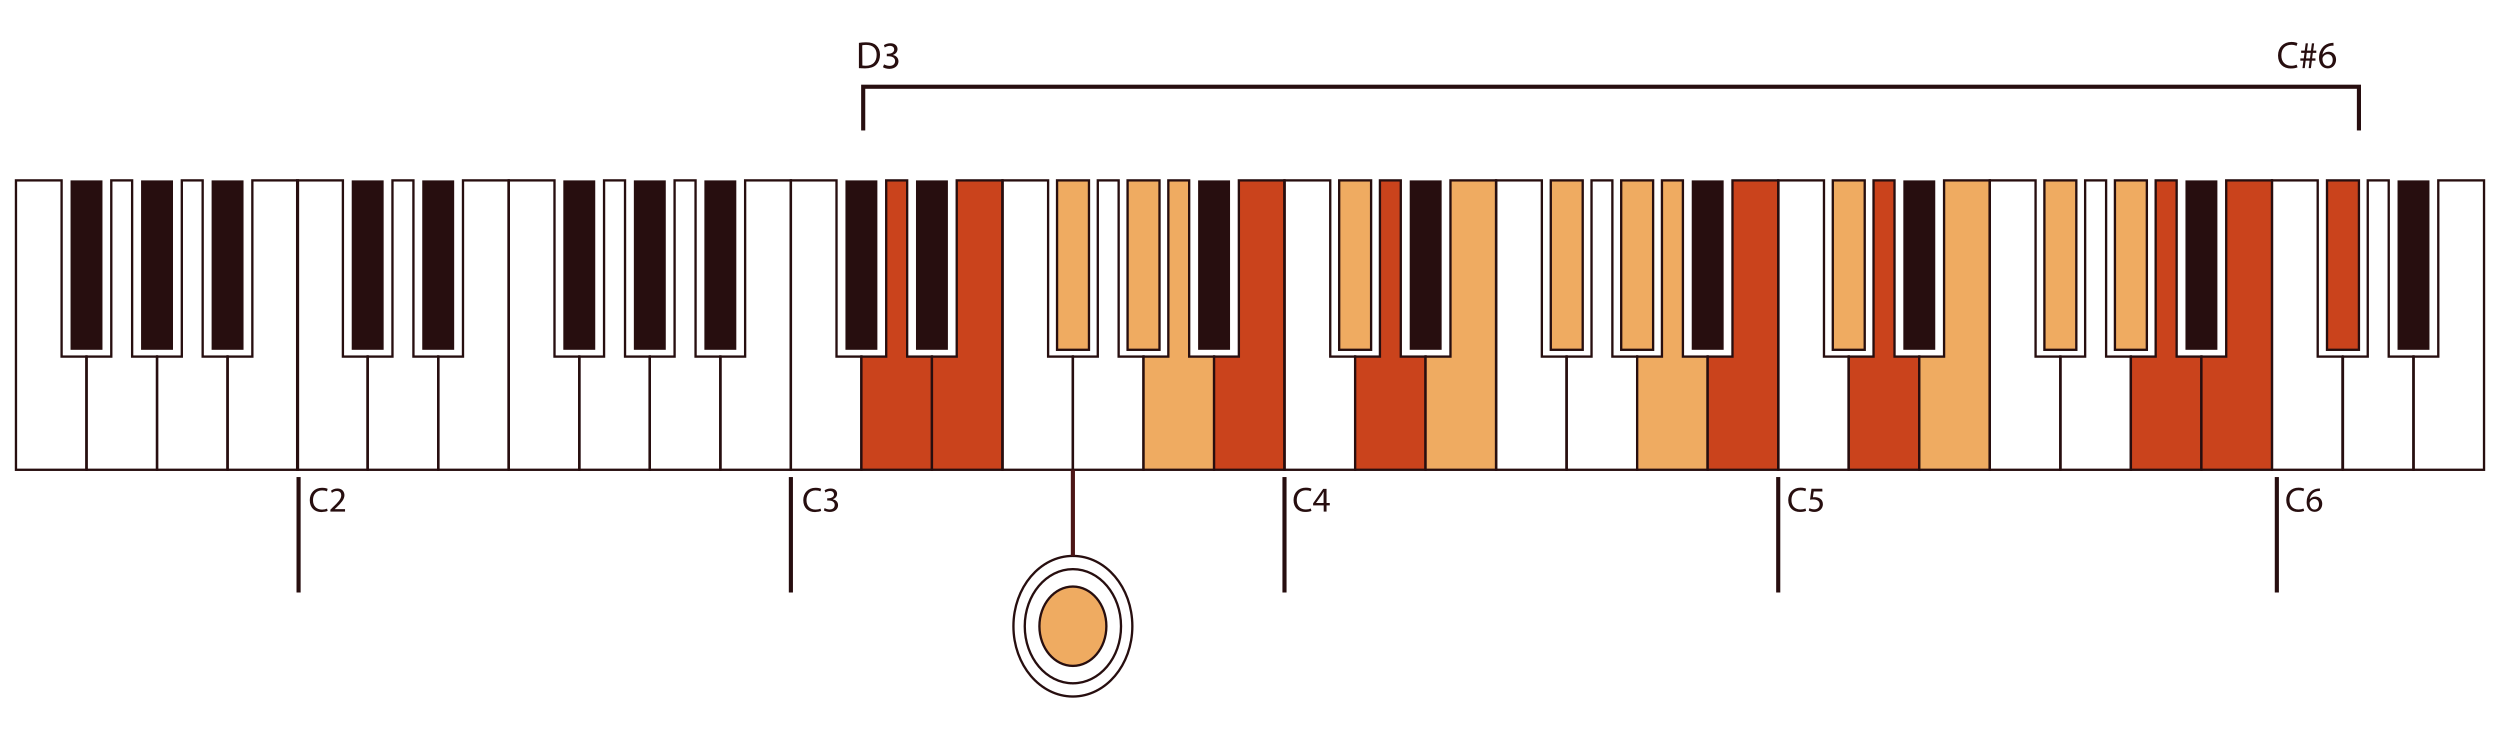 <?xml version="1.0" encoding="utf-8"?>
<!-- Generator: $$$/GeneralStr/196=Adobe Illustrator 27.6.0, SVG Export Plug-In . SVG Version: 6.00 Build 0)  -->
<svg version="1.1" id="Livello_1" xmlns="http://www.w3.org/2000/svg" xmlns:xlink="http://www.w3.org/1999/xlink" x="0px" y="0px"
	 viewBox="0 0 2098.3 619.9" style="enable-background:new 0 0 2098.3 619.9;" xml:space="preserve">
<style type="text/css">
	.st0{fill:none;stroke:#270E0F;stroke-width:1.958;stroke-miterlimit:10;}
	.st1{fill:#EFAB61;}
	.st2{fill:#270E0F;}
	.st3{fill:#CA431C;}
	.st4{fill:none;stroke:#270E0F;stroke-width:3.46;stroke-miterlimit:10;}
	.st5{fill:#FFFFFF;}
	.st6{fill:none;stroke:#4C1616;stroke-width:3.46;stroke-miterlimit:10;}
</style>
<g>
	<ellipse class="st0" cx="900.5" cy="525.6" rx="49.9" ry="59"/>
	<path class="st0" d="M900.5,573.5c-22.3,0-40.4-21.4-40.4-47.9c0-26.4,18.1-47.9,40.4-47.9c22.3,0,40.4,21.4,40.4,47.9
		C941,552.1,922.9,573.5,900.5,573.5z"/>
	<path class="st1" d="M900.5,558.9c-15.5,0-28.1-14.9-28.1-33.3c0-18.4,12.6-33.3,28.1-33.3c15.5,0,28.1,14.9,28.1,33.3
		C928.7,544,916.1,558.9,900.5,558.9"/>
	<ellipse class="st0" cx="900.5" cy="525.6" rx="28.1" ry="33.3"/>
	<polygon class="st0" points="308.6,299.3 308.6,394.3 249.4,394.3 249.4,151.4 287.8,151.4 287.8,299.3 	"/>
	<polygon class="st0" points="367.8,299.3 367.8,394.3 308.6,394.3 308.6,299.3 329.4,299.3 329.4,151.4 347,151.4 347,299.3 	"/>
	<polygon class="st0" points="427,151.4 427,394.3 367.8,394.3 367.8,299.3 388.6,299.3 388.6,151.4 	"/>
	<polygon class="st0" points="486.2,299.3 486.2,394.3 427,394.3 427,151.4 465.4,151.4 465.4,299.3 	"/>
	<polygon class="st0" points="545.4,299.3 545.4,394.3 486.2,394.3 486.2,299.3 507,299.3 507,151.4 524.6,151.4 524.6,299.3 	"/>
	<polygon class="st0" points="604.6,299.3 604.6,394.3 545.4,394.3 545.4,299.3 566.2,299.3 566.2,151.4 583.8,151.4 583.8,299.3 	
		"/>
	<polygon class="st0" points="663.8,151.4 663.8,394.3 604.6,394.3 604.6,299.3 625.4,299.3 625.4,151.4 	"/>
	<rect x="295.2" y="151.4" class="st2" width="26.8" height="142.2"/>
	<rect x="354.4" y="151.4" class="st2" width="26.8" height="142.2"/>
	<rect x="472.8" y="151.4" class="st2" width="26.8" height="142.2"/>
	<rect x="532" y="151.4" class="st2" width="26.8" height="142.2"/>
	<rect x="591.2" y="151.4" class="st2" width="26.8" height="142.2"/>
	<polygon class="st0" points="2025.7,299.3 2025.7,394.3 1966.5,394.3 1966.5,299.3 1987.3,299.3 1987.3,151.4 2004.9,151.4 
		2004.9,299.3 	"/>
	<polygon class="st0" points="2084.9,151.4 2084.9,394.3 2025.7,394.3 2025.7,299.3 2046.5,299.3 2046.5,151.4 	"/>
	<polygon class="st0" points="72.6,299.3 72.6,394.3 13.4,394.3 13.4,151.4 51.7,151.4 51.7,299.3 	"/>
	<polygon class="st0" points="131.8,299.3 131.8,394.3 72.6,394.3 72.6,299.3 93.4,299.3 93.4,151.4 110.9,151.4 110.9,299.3 	"/>
	<polygon class="st0" points="191,299.3 191,394.3 131.8,394.3 131.8,299.3 152.6,299.3 152.6,151.4 170.1,151.4 170.1,299.3 	"/>
	<polygon class="st0" points="250.1,151.4 250.1,394.3 191,394.3 191,299.3 211.8,299.3 211.8,151.4 	"/>
	<rect x="1953.1" y="151.4" class="st3" width="26.8" height="142.2"/>
	<rect x="1953.1" y="151.4" class="st0" width="26.8" height="142.2"/>
	<rect x="2012.3" y="151.4" class="st2" width="26.8" height="142.2"/>
	<rect x="59.2" y="151.4" class="st2" width="26.8" height="142.2"/>
	<rect x="118.4" y="151.4" class="st2" width="26.8" height="142.2"/>
	<rect x="177.6" y="151.4" class="st2" width="26.8" height="142.2"/>
	<polygon class="st0" points="723,299.3 723,394.3 663.8,394.3 663.8,151.4 702.1,151.4 702.1,299.3 	"/>
	<polygon class="st3" points="782.2,299.3 782.2,394.3 723,394.3 723,299.3 743.8,299.3 743.8,151.4 761.4,151.4 761.4,299.3 	"/>
	<polygon class="st0" points="782.2,299.3 782.2,394.3 723,394.3 723,299.3 743.8,299.3 743.8,151.4 761.4,151.4 761.4,299.3 	"/>
	<polygon class="st3" points="841.4,151.4 841.4,394.3 782.2,394.3 782.2,299.3 803,299.3 803,151.4 	"/>
	<polygon class="st0" points="841.4,151.4 841.4,394.3 782.2,394.3 782.2,299.3 803,299.3 803,151.4 	"/>
	<polygon class="st0" points="900.5,299.3 900.5,394.3 841.4,394.3 841.4,151.4 879.7,151.4 879.7,299.3 	"/>
	<polygon class="st0" points="959.8,299.3 959.8,394.3 900.5,394.3 900.5,299.3 921.4,299.3 921.4,151.4 938.9,151.4 938.9,299.3 	
		"/>
	<polygon class="st1" points="1019,299.3 1019,394.3 959.8,394.3 959.8,299.3 980.6,299.3 980.6,151.4 998.1,151.4 998.1,299.3 	"/>
	<polygon class="st0" points="1019,299.3 1019,394.3 959.8,394.3 959.8,299.3 980.6,299.3 980.6,151.4 998.1,151.4 998.1,299.3 	"/>
	<polygon class="st3" points="1078.1,151.4 1078.1,394.3 1019,394.3 1019,299.3 1039.8,299.3 1039.8,151.4 	"/>
	<polygon class="st0" points="1078.1,151.4 1078.1,394.3 1019,394.3 1019,299.3 1039.8,299.3 1039.8,151.4 	"/>
	<rect x="709.6" y="151.4" class="st2" width="26.8" height="142.2"/>
	<rect x="768.8" y="151.4" class="st2" width="26.8" height="142.2"/>
	<rect x="887.2" y="151.4" class="st1" width="26.8" height="142.2"/>
	<rect x="887.2" y="151.4" class="st0" width="26.8" height="142.2"/>
	<rect x="946.4" y="151.4" class="st1" width="26.8" height="142.2"/>
	<rect x="946.4" y="151.4" class="st0" width="26.8" height="142.2"/>
	<rect x="1005.6" y="151.4" class="st2" width="26.8" height="142.2"/>
	<polygon class="st0" points="1137.4,299.3 1137.4,394.3 1078.1,394.3 1078.1,151.4 1116.5,151.4 1116.5,299.3 	"/>
	<polygon class="st0" points="1966.1,299.3 1966.1,394.3 1906.9,394.3 1906.9,151.4 1945.3,151.4 1945.3,299.3 	"/>
	<polygon class="st3" points="1196.5,299.3 1196.5,394.3 1137.4,394.3 1137.4,299.3 1158.2,299.3 1158.2,151.4 1175.7,151.4 
		1175.7,299.3 	"/>
	<polygon class="st0" points="1196.5,299.3 1196.5,394.3 1137.4,394.3 1137.4,299.3 1158.2,299.3 1158.2,151.4 1175.7,151.4 
		1175.7,299.3 	"/>
	<polygon class="st1" points="1255.7,151.4 1255.7,394.3 1196.5,394.3 1196.5,299.3 1217.4,299.3 1217.4,151.4 	"/>
	<polygon class="st0" points="1255.7,151.4 1255.7,394.3 1196.5,394.3 1196.5,299.3 1217.4,299.3 1217.4,151.4 	"/>
	<polygon class="st0" points="1314.9,299.3 1314.9,394.3 1255.7,394.3 1255.7,151.4 1294.1,151.4 1294.1,299.3 	"/>
	<polygon class="st0" points="1374.1,299.3 1374.1,394.3 1314.9,394.3 1314.9,299.3 1335.8,299.3 1335.8,151.4 1353.3,151.4 
		1353.3,299.3 	"/>
	<polygon class="st1" points="1433.3,299.3 1433.3,394.3 1374.1,394.3 1374.1,299.3 1394.9,299.3 1394.9,151.4 1412.5,151.4 
		1412.5,299.3 	"/>
	<polygon class="st0" points="1433.3,299.3 1433.3,394.3 1374.1,394.3 1374.1,299.3 1394.9,299.3 1394.9,151.4 1412.5,151.4 
		1412.5,299.3 	"/>
	<polygon class="st3" points="1492.5,151.4 1492.5,394.3 1433.3,394.3 1433.3,299.3 1454.1,299.3 1454.1,151.4 	"/>
	<polygon class="st0" points="1492.5,151.4 1492.5,394.3 1433.3,394.3 1433.3,299.3 1454.1,299.3 1454.1,151.4 	"/>
	<rect x="1124" y="151.4" class="st1" width="26.8" height="142.2"/>
	<rect x="1124" y="151.4" class="st0" width="26.8" height="142.2"/>
	<rect x="1183.2" y="151.4" class="st2" width="26.8" height="142.2"/>
	<rect x="1301.6" y="151.4" class="st1" width="26.8" height="142.2"/>
	<rect x="1301.6" y="151.4" class="st0" width="26.8" height="142.2"/>
	<rect x="1360.7" y="151.4" class="st1" width="26.8" height="142.2"/>
	<rect x="1360.7" y="151.4" class="st0" width="26.8" height="142.2"/>
	<rect x="1419.9" y="151.4" class="st2" width="26.8" height="142.2"/>
	<polygon class="st0" points="1551.7,299.3 1551.7,394.3 1492.5,394.3 1492.5,151.4 1530.9,151.4 1530.9,299.3 	"/>
	<polygon class="st3" points="1610.9,299.3 1610.9,394.3 1551.7,394.3 1551.7,299.3 1572.5,299.3 1572.5,151.4 1590.1,151.4 
		1590.1,299.3 	"/>
	<polygon class="st0" points="1610.9,299.3 1610.9,394.3 1551.7,394.3 1551.7,299.3 1572.5,299.3 1572.5,151.4 1590.1,151.4 
		1590.1,299.3 	"/>
	<polygon class="st1" points="1670.1,151.4 1670.1,394.3 1610.9,394.3 1610.9,299.3 1631.7,299.3 1631.7,151.4 	"/>
	<polygon class="st0" points="1670.1,151.4 1670.1,394.3 1610.9,394.3 1610.9,299.3 1631.7,299.3 1631.7,151.4 	"/>
	<polygon class="st0" points="1729.3,299.3 1729.3,394.3 1670.1,394.3 1670.1,151.4 1708.5,151.4 1708.5,299.3 	"/>
	<polygon class="st0" points="1788.5,299.3 1788.5,394.3 1729.3,394.3 1729.3,299.3 1750.1,299.3 1750.1,151.4 1767.7,151.4 
		1767.7,299.3 	"/>
	<polygon class="st3" points="1847.7,299.3 1847.7,394.3 1788.5,394.3 1788.5,299.3 1809.3,299.3 1809.3,151.4 1826.9,151.4 
		1826.9,299.3 	"/>
	<polygon class="st0" points="1847.7,299.3 1847.7,394.3 1788.5,394.3 1788.5,299.3 1809.3,299.3 1809.3,151.4 1826.9,151.4 
		1826.9,299.3 	"/>
	<polygon class="st3" points="1906.9,151.4 1906.9,394.3 1847.7,394.3 1847.7,299.3 1868.5,299.3 1868.5,151.4 	"/>
	<polygon class="st0" points="1906.9,151.4 1906.9,394.3 1847.7,394.3 1847.7,299.3 1868.5,299.3 1868.5,151.4 	"/>
	<rect x="1538.3" y="151.4" class="st1" width="26.8" height="142.2"/>
	<rect x="1538.3" y="151.4" class="st0" width="26.8" height="142.2"/>
	<rect x="1597.5" y="151.4" class="st2" width="26.8" height="142.2"/>
	<rect x="1715.9" y="151.4" class="st1" width="26.8" height="142.2"/>
	<rect x="1715.9" y="151.4" class="st0" width="26.8" height="142.2"/>
	<rect x="1775.1" y="151.4" class="st1" width="26.8" height="142.2"/>
	<rect x="1775.1" y="151.4" class="st0" width="26.8" height="142.2"/>
	<rect x="1834.3" y="151.4" class="st2" width="26.8" height="142.2"/>
	<line class="st4" x1="1078.1" y1="400.4" x2="1078.1" y2="497.3"/>
	<line class="st4" x1="663.8" y1="400.4" x2="663.8" y2="497.3"/>
	<line class="st4" x1="1492.5" y1="400.4" x2="1492.5" y2="497.3"/>
	<line class="st4" x1="250.6" y1="400.4" x2="250.6" y2="497.3"/>
	<polyline class="st4" points="1979.9,109.5 1979.9,72.8 724.5,72.8 724.5,109.5 	"/>
	<line class="st5" x1="900.5" y1="466.6" x2="900.5" y2="394.3"/>
	<line class="st6" x1="900.5" y1="466.6" x2="900.5" y2="394.3"/>
	<g>
		<path class="st2" d="M275,428.8c-0.9,0.5-2.8,0.9-5.2,1c-5.6,0-9.8-3.5-9.8-10c0-6.2,4.2-10.4,10.3-10.4c2.5,0,4,0.5,4.7,0.9
			l-0.6,2.1c-1-0.5-2.3-0.8-4-0.8c-4.6,0-7.7,3-7.7,8.2c0,4.8,2.8,7.9,7.6,7.9c1.6,0,3.1-0.3,4.2-0.8L275,428.8z"/>
		<path class="st2" d="M277.3,429.4l0-1.6l2-2c4.9-4.6,7.1-7.1,7.1-10c0-1.9-0.9-3.7-3.8-3.7c-1.7,0-3.2,0.9-4,1.6l-0.8-1.8
			c1.3-1.1,3.2-1.9,5.4-1.9c4.1,0,5.8,2.8,5.9,5.5c0,3.5-2.5,6.4-6.6,10.3l-1.5,1.4v0.1l8.6,0l0,2.1L277.3,429.4z"/>
	</g>
	<g>
		<path class="st2" d="M720.9,36c1.7-0.3,3.7-0.5,5.9-0.5c4,0,6.9,0.9,8.7,2.7c1.9,1.8,3.1,4.3,3.1,7.7c0,3.5-1.1,6.4-3.1,8.4
			c-2,2-5.3,3.1-9.5,3.1c-2,0-3.6-0.1-5.1-0.2L720.9,36z M723.8,55c0.7,0.1,1.7,0.2,2.8,0.2c6,0,9.2-3.4,9.2-9.2
			c0-5.1-2.9-8.3-8.8-8.3c-1.4,0-2.5,0.1-3.3,0.3L723.8,55z"/>
		<path class="st2" d="M742,54c0.8,0.5,2.7,1.3,4.6,1.3c3.6,0,4.7-2.3,4.7-4c0-2.9-2.7-4.1-5.4-4.1l-1.6,0l0-2.1h1.6
			c2,0,4.6-1.1,4.6-3.5c0-1.7-1.1-3.1-3.7-3.1c-1.7,0-3.3,0.7-4.2,1.4l-0.7-2c1.1-0.8,3.2-1.6,5.4-1.6c4.1,0,6,2.4,6,4.9
			c0,2.1-1.3,4-3.8,4.9v0.1c2.6,0.5,4.6,2.4,4.6,5.3c0,3.3-2.6,6.2-7.6,6.3c-2.3,0-4.4-0.7-5.4-1.4L742,54z"/>
	</g>
	<g>
		<path class="st2" d="M1928.4,56.5c-1,0.5-3.1,1-5.7,1c-6.1,0-10.7-3.8-10.7-10.9c0-6.8,4.6-11.3,11.2-11.4c2.7,0,4.4,0.6,5.1,1
			l-0.7,2.3c-1.1-0.5-2.6-0.9-4.4-0.9c-5.1,0-8.4,3.2-8.4,8.9c0,5.3,3.1,8.7,8.3,8.7c1.7,0,3.4-0.4,4.5-0.9L1928.4,56.5z"/>
		<path class="st2" d="M1932.5,57.2l0.8-6.3l-2.6,0l0-1.9l2.9,0l0.6-4.6l-2.8,0l0-1.9l3,0l0.8-6.1h1.9l-0.8,6.1h3.3l0.8-6.1h1.9
			l-0.8,6.1l2.6,0l0,1.9l-2.9,0l-0.6,4.6h2.8l0,1.9l-3,0l-0.8,6.3l-1.9,0l0.8-6.3l-3.3,0l-0.8,6.3H1932.5z M1938.8,49l0.6-4.6
			l-3.3,0l-0.6,4.6L1938.8,49z"/>
		<path class="st2" d="M1958.6,38.3c-0.6,0-1.3,0-2.1,0.1c-4.4,0.7-6.7,4-7.2,7.4h0.1c1-1.3,2.7-2.4,5-2.4c3.7,0,6.3,2.6,6.3,6.7
			c0,3.8-2.6,7.3-6.9,7.3c-4.4,0-7.4-3.4-7.4-8.8c0-4.1,1.5-7.3,3.5-9.4c1.7-1.7,4-2.8,6.6-3.1c0.8-0.1,1.5-0.2,2-0.2L1958.6,38.3z
			 M1957.9,50.3c0-3-1.7-4.8-4.3-4.8c-1.7,0-3.3,1.1-4,2.6c-0.2,0.3-0.3,0.7-0.3,1.3c0.1,3.4,1.6,5.9,4.6,5.9
			C1956.2,55.3,1957.9,53.3,1957.9,50.3z"/>
	</g>
	<g>
		<path class="st2" d="M689.2,428.8c-0.9,0.5-2.8,0.9-5.2,1c-5.6,0-9.8-3.5-9.8-10c0-6.2,4.2-10.4,10.3-10.4c2.5,0,4,0.5,4.7,0.9
			l-0.6,2.1c-1-0.5-2.3-0.8-4-0.8c-4.6,0-7.7,3-7.7,8.2c0,4.8,2.8,7.9,7.6,7.9c1.6,0,3.1-0.3,4.2-0.8L689.2,428.8z"/>
		<path class="st2" d="M692.1,426.4c0.7,0.5,2.4,1.2,4.2,1.2c3.3,0,4.3-2.1,4.3-3.7c0-2.7-2.4-3.8-4.9-3.8h-1.4l0-1.9h1.4
			c1.9,0,4.3-1,4.3-3.2c0-1.5-1-2.9-3.4-2.9c-1.5,0-3,0.7-3.8,1.3l-0.7-1.9c1-0.7,2.9-1.5,5-1.5c3.8,0,5.5,2.2,5.5,4.5
			c0,2-1.2,3.6-3.5,4.5v0.1c2.4,0.5,4.3,2.2,4.3,4.9c0,3-2.4,5.7-6.9,5.7c-2.1,0-4-0.7-5-1.3L692.1,426.4z"/>
	</g>
	<g>
		<path class="st2" d="M1100.7,428.8c-0.9,0.5-2.8,0.9-5.2,0.9c-5.6,0-9.8-3.5-9.8-10c0-6.2,4.2-10.4,10.3-10.4c2.5,0,4,0.5,4.7,0.9
			l-0.6,2.1c-1-0.5-2.3-0.8-4-0.8c-4.6,0-7.7,3-7.7,8.2c0,4.8,2.8,7.9,7.6,7.9c1.6,0,3.1-0.3,4.2-0.8L1100.7,428.8z"/>
		<path class="st2" d="M1111,429.4l0-5.2l-8.9,0l0-1.7l8.5-12.2h2.8l0,11.9l2.7,0l0,2h-2.7l0,5.2H1111z M1110.9,422.2l0-6.4
			c0-1,0-2,0.1-3h-0.1c-0.6,1.1-1.1,1.9-1.6,2.8l-4.7,6.5v0.1L1110.9,422.2z"/>
	</g>
	<g>
		<path class="st2" d="M1515.9,428.8c-0.9,0.5-2.8,0.9-5.2,0.9c-5.6,0-9.8-3.5-9.8-10c0-6.2,4.2-10.4,10.3-10.4c2.5,0,4,0.5,4.7,0.9
			l-0.6,2.1c-1-0.5-2.3-0.8-4-0.8c-4.6,0-7.7,3-7.7,8.2c0,4.8,2.8,7.9,7.6,7.9c1.6,0,3.1-0.3,4.2-0.8L1515.9,428.8z"/>
		<path class="st2" d="M1529.6,412.5l-7.3,0l-0.7,4.9c0.4-0.1,0.9-0.1,1.6-0.1c1.5,0,2.9,0.3,4.1,1c1.5,0.8,2.7,2.5,2.7,4.9
			c0,3.7-3,6.5-7.1,6.5c-2.1,0-3.8-0.6-4.8-1.2l0.6-2c0.8,0.5,2.4,1,4.1,1c2.4,0,4.5-1.6,4.5-4.1c0-2.5-1.7-4.2-5.5-4.2
			c-1.1,0-1.9,0.1-2.6,0.2l1.2-9.2l9.1,0L1529.6,412.5z"/>
	</g>
	<line class="st4" x1="1911" y1="400.4" x2="1911" y2="497.3"/>
	<g>
		<path class="st2" d="M1933.9,428.8c-0.9,0.5-2.8,0.9-5.2,0.9c-5.6,0-9.8-3.5-9.8-10c0-6.2,4.2-10.4,10.3-10.4c2.5,0,4,0.5,4.7,0.9
			l-0.6,2.1c-1-0.5-2.3-0.8-4-0.8c-4.6,0-7.7,3-7.7,8.2c0,4.8,2.8,7.9,7.6,7.9c1.6,0,3.1-0.3,4.2-0.8L1933.9,428.8z"/>
		<path class="st2" d="M1947.1,412.1c-0.5,0-1.2,0-1.9,0.1c-4,0.7-6.2,3.7-6.6,6.8h0.1c0.9-1.2,2.5-2.2,4.6-2.2
			c3.4,0,5.8,2.4,5.8,6.1c0,3.5-2.4,6.7-6.3,6.7c-4.1,0-6.8-3.2-6.8-8.1c0-3.8,1.3-6.7,3.2-8.6c1.6-1.6,3.7-2.5,6.1-2.8
			c0.8-0.1,1.4-0.1,1.9-0.1L1947.1,412.1z M1946.4,423.2c0-2.7-1.6-4.4-3.9-4.4c-1.6,0-3,1-3.7,2.4c-0.2,0.3-0.3,0.7-0.3,1.1
			c0.1,3.1,1.5,5.5,4.2,5.4C1944.9,427.7,1946.4,425.9,1946.4,423.2z"/>
	</g>
</g>
</svg>
